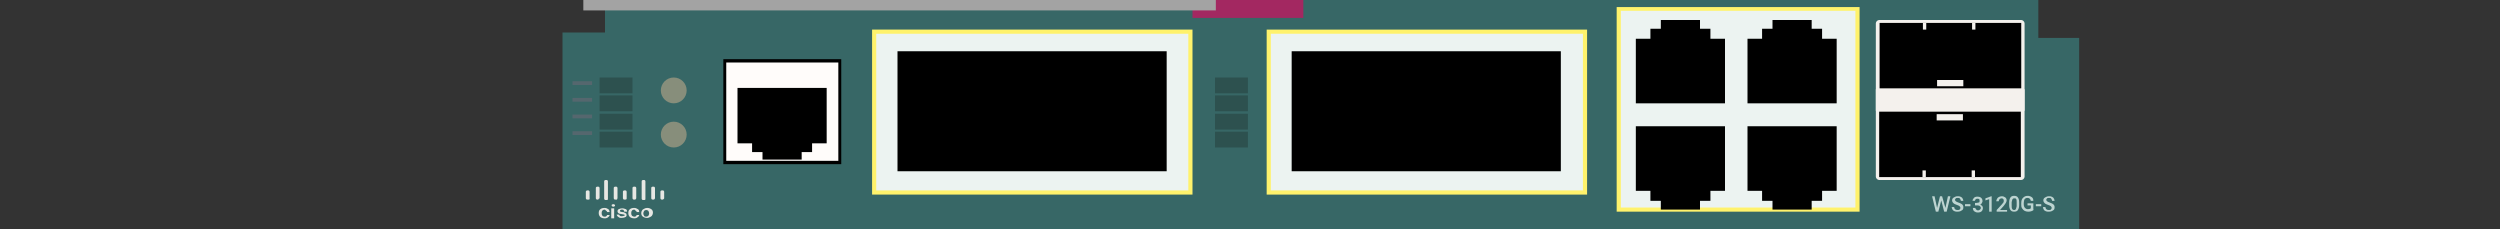 <?xml version="1.0" encoding="utf-8"?>
<!-- Copyright 2022 Virtual Console LLC. All rights reserved. Generator: Adobe Illustrator 23.1.0, SVG Export Plug-In . SVG Version: 6.00 Build 0)  -->
<svg version="1.1" id="Cisco_Catalyst_Blade_Switch_3120G-S_for_HP"
	 xmlns="http://www.w3.org/2000/svg" xmlns:xlink="http://www.w3.org/1999/xlink" x="0px" y="0px" viewBox="0 0 600 55"
	 style="enable-background:new 0 0 600 55;" xml:space="preserve">
<rect x="0" y="0" width="600" height="55" fill="#333333" stroke="none"/>
<style type="text/css">
	.st0{fill:#376766;}
	.st1{fill:#878E7B;}
	.st2{fill:#A32861;}
	.st3{fill:#A3A3A3;}
	.st4{fill:#E7E7E3;}
	.st5{fill:none;}
	.st6{fill:#F4F1ED;}
	.st7{fill:#2D514F;}
	.st8{fill:#55676E;}
	.st9{fill:#FFFCFA;}
	.st10{fill:#ECF3F1;}
	.st11{fill:#FFF26C;}
	.st12{enable-background:new    ;}
	.st13{fill:#BDD4D1;}
</style>
<polygon class="st0" points="145.2,7.8 145.2,0 489.2,0 489.2,9.1 499,9.1 499,55 135,55 135,7.8 "/>
<circle class="st1" cx="161.7" cy="21.7" r="3.1"/>
<circle class="st1" cx="161.7" cy="32.3" r="3.1"/>
<rect x="286.2" class="st2" width="26.6" height="4.3"/>
<rect x="140" class="st3" width="151.8" height="2.5"/>
<g>
	<g>
		<path class="st4" d="M145.6,48h-0.3c-0.2,0-0.3-0.2-0.3-0.3v-4.2c0-0.2,0.2-0.3,0.3-0.3h0.3c0.2,0,0.3,0.2,0.3,0.3v4.2
			C145.9,47.9,145.9,48,145.6,48z"/>
		<path class="st4" d="M154.6,48h-0.3c-0.2,0-0.3-0.2-0.3-0.3v-4.2c0-0.2,0.2-0.3,0.3-0.3h0.3c0.2,0,0.3,0.2,0.3,0.3v4.2
			C154.9,47.9,154.9,48,154.6,48z"/>
		<path class="st4" d="M143.6,47.9h-0.3c-0.2,0-0.3-0.2-0.3-0.3v-2.5c0-0.2,0.2-0.3,0.3-0.3h0.3c0.2,0,0.3,0.2,0.3,0.3v2.5
			C143.6,47.7,143.6,47.9,143.6,47.9z"/>
		<path class="st4" d="M141.4,47.9h-0.5c-0.2,0-0.3-0.2-0.3-0.3V46c0-0.2,0.2-0.3,0.3-0.3h0.3c0.2,0,0.3,0.2,0.3,0.3v1.6
			C141.6,47.7,141.4,47.9,141.4,47.9z"/>
		<path class="st4" d="M152.4,47.9h-0.3c-0.2,0-0.3-0.2-0.3-0.3v-2.5c0-0.2,0.2-0.3,0.3-0.3h0.3c0.2,0,0.3,0.2,0.3,0.3v2.5
			C152.6,47.7,152.6,47.9,152.4,47.9z"/>
		<path class="st4" d="M148.1,47.9h-0.5c-0.2,0-0.3-0.2-0.3-0.3v-2.5c0-0.2,0.2-0.3,0.3-0.3h0.3c0.2,0,0.3,0.2,0.3,0.3v2.5
			C148.1,47.7,148.1,47.9,148.1,47.9z"/>
		<path class="st4" d="M150.1,47.9h-0.3c-0.2,0-0.3-0.2-0.3-0.3V46c0-0.2,0.2-0.3,0.3-0.3h0.3c0.2,0,0.3,0.2,0.3,0.3v1.6
			C150.4,47.7,150.4,47.9,150.1,47.9z"/>
		<path class="st4" d="M156.9,47.9h-0.3c-0.2,0-0.3-0.2-0.3-0.3v-2.5c0-0.2,0.2-0.3,0.3-0.3h0.3c0.2,0,0.3,0.2,0.3,0.3v2.5
			C157.1,47.7,157.1,47.9,156.9,47.9z"/>
		<path class="st4" d="M159.1,47.9h-0.3c-0.2,0-0.3-0.2-0.3-0.3V46c0-0.2,0.2-0.3,0.3-0.3h0.3c0.2,0,0.3,0.2,0.3,0.3v1.6
			C159.4,47.7,159.1,47.9,159.1,47.9z"/>
	</g>
	<g>
		<path class="st4" d="M145.1,52c0.2,0,0.3,0,0.4-0.1c0.1-0.1,0.2-0.2,0.2-0.3h0.6c0,0.2-0.1,0.3-0.2,0.4c-0.1,0.1-0.3,0.2-0.4,0.3
			c-0.2,0.1-0.4,0.1-0.6,0.1c-0.4,0-0.7-0.1-1-0.3c-0.2-0.2-0.4-0.5-0.4-0.9v-0.1c0-0.4,0.1-0.7,0.4-0.9c0.2-0.2,0.6-0.3,1-0.3
			c0.3,0,0.6,0.1,0.9,0.3c0.2,0.2,0.3,0.4,0.3,0.7h-0.6c0-0.1-0.1-0.3-0.2-0.3c-0.1,0-0.2-0.3-0.4-0.3s-0.4,0.1-0.5,0.2
			c-0.1,0.1-0.2,0.3-0.2,0.6v0.1c0,0.3,0.1,0.5,0.2,0.6C144.6,51.9,144.9,52,145.1,52z"/>
		<path class="st4" d="M146.8,49.3c0-0.1,0-0.2,0.1-0.2c0.1-0.1,0.2-0.1,0.3-0.1s0.2,0,0.3,0.1s0.1,0.1,0.1,0.2c0,0.1,0,0.2-0.1,0.2
			c-0.1,0.1-0.2,0.1-0.3,0.1s-0.2,0-0.3-0.1S146.8,49.4,146.8,49.3z M147.4,52.4h-0.7V50h0.7V52.4z"/>
		<path class="st4" d="M149.9,51.7c0-0.1,0-0.2-0.1-0.2s-0.3-0.1-0.5-0.1s-0.4-0.1-0.6-0.1c-0.3-0.1-0.5-0.3-0.5-0.6
			c0-0.2,0.1-0.4,0.3-0.5s0.5-0.2,0.8-0.2c0.4,0,0.6,0.1,0.9,0.2c0.2,0.1,0.3,0.3,0.3,0.6h-0.7c0-0.1,0-0.2-0.1-0.3
			c-0.1-0.2-0.2-0.2-0.4-0.2c-0.1,0-0.3,0-0.4,0.1c-0.1,0.1-0.1,0.1-0.1,0.2c0,0.1,0,0.1,0.1,0.2c0.1,0,0.3,0.1,0.5,0.1
			c0.3,0,0.5,0.1,0.6,0.2c0.1,0.1,0.3,0.1,0.3,0.2c0,0.1,0.1,0.2,0.1,0.3c0,0.2-0.1,0.4-0.3,0.5s-0.5,0.2-0.9,0.2
			c-0.2,0-0.5,0-0.6-0.1c-0.2-0.1-0.3-0.2-0.4-0.3c-0.1-0.1-0.2-0.3-0.2-0.4h0.6c0,0.1,0.1,0.2,0.2,0.3s0.3,0.1,0.4,0.1
			c0.2,0,0.3,0,0.4-0.1C149.8,51.9,149.9,51.8,149.9,51.7z"/>
		<path class="st4" d="M152.2,52c0.2,0,0.3,0,0.4-0.1c0.1-0.1,0.2-0.2,0.2-0.3h0.6c0,0.2-0.1,0.3-0.2,0.4c-0.1,0.1-0.3,0.2-0.4,0.3
			c-0.2,0.1-0.4,0.1-0.6,0.1c-0.4,0-0.7-0.1-1-0.3c-0.2-0.2-0.4-0.5-0.4-0.9v-0.1c0-0.4,0.1-0.7,0.4-0.9c0.2-0.2,0.6-0.3,1-0.3
			c0.3,0,0.6,0.1,0.9,0.3c0.3,0.2,0.3,0.4,0.3,0.7h-0.6c0-0.1-0.1-0.3-0.2-0.3c-0.1,0-0.2-0.3-0.4-0.3s-0.4,0.1-0.5,0.2
			c-0.1,0.1-0.2,0.3-0.2,0.6v0.1c0,0.3,0.1,0.5,0.2,0.6S152.1,52,152.2,52z"/>
		<path class="st4" d="M153.9,51.1c0-0.2,0.1-0.5,0.2-0.6c0.1-0.2,0.3-0.3,0.5-0.4c0.2-0.1,0.4-0.2,0.7-0.2c0.4,0,0.7,0.1,1,0.3
			s0.4,0.5,0.4,0.8v0.1c0,0.2-0.1,0.5-0.2,0.6c-0.1,0.2-0.3,0.3-0.5,0.4c-0.2,0.1-0.4,0.2-0.7,0.2c-0.4,0-0.7-0.1-1-0.3
			S153.9,51.5,153.9,51.1L153.9,51.1z M154.4,51.2c0,0.3,0.1,0.4,0.2,0.6c0.1,0.2,0.3,0.2,0.5,0.2s0.4-0.1,0.5-0.2
			c0.1-0.1,0.2-0.4,0.2-0.6s-0.1-0.4-0.2-0.6c-0.1-0.1-0.3-0.2-0.5-0.2s-0.4,0.1-0.5,0.2C154.6,50.7,154.4,50.9,154.4,51.2z"/>
	</g>
</g>
<rect x="0.1" class="st5" width="600" height="55"/>
<g>
	<path class="st6" d="M485.9,26.6h-35.7v-21c0-0.4,0.4-0.8,0.8-0.8h34.1c0.4,0,0.8,0.4,0.8,0.8L485.9,26.6L485.9,26.6z"/>
	<rect x="451.1" y="5.5" width="34" height="15.7"/>
	<rect x="461.5" y="5.5" class="st6" width="0.8" height="1.6"/>
	<rect x="473.3" y="5.5" class="st6" width="0.8" height="1.6"/>
	<rect x="464.9" y="19.2" class="st6" width="6.3" height="1.5"/>
	<path class="st6" d="M485.9,21.4h-35.7v21c0,0.4,0.4,0.8,0.8,0.8h34.1c0.4,0,0.8-0.4,0.8-0.8L485.9,21.4L485.9,21.4z"/>
	<rect x="451" y="26.8" width="34" height="15.7"/>
	<rect x="461.4" y="40.9" class="st6" width="0.8" height="1.6"/>
	<rect x="473.2" y="40.9" class="st6" width="0.8" height="1.6"/>
	<rect x="464.8" y="27.4" class="st6" width="6.3" height="1.5"/>
</g>
<rect x="143.9" y="18.6" class="st7" width="7.9" height="3.8"/>
<rect x="143.9" y="22.9" class="st7" width="7.9" height="3.8"/>
<rect x="143.9" y="27.3" class="st7" width="7.9" height="3.8"/>
<rect x="143.9" y="31.6" class="st7" width="7.9" height="3.8"/>
<rect x="291.6" y="18.6" class="st7" width="7.9" height="3.8"/>
<rect x="291.6" y="22.9" class="st7" width="7.9" height="3.8"/>
<rect x="291.6" y="27.3" class="st7" width="7.9" height="3.8"/>
<rect x="291.6" y="31.6" class="st7" width="7.9" height="3.8"/>
<rect x="137.4" y="19.5" class="st8" width="4.7" height="0.9"/>
<rect x="137.4" y="23.5" class="st8" width="4.7" height="0.9"/>
<rect x="137.4" y="27.5" class="st8" width="4.7" height="0.9"/>
<rect x="137.4" y="31.5" class="st8" width="4.7" height="0.9"/>
<g>
	<rect x="173.9" y="14.5" class="st9" width="27.6" height="24.5"/>
	<path d="M201.9,39.4h-28.3V14.2h28.3V39.4z M174.3,38.6h26.9V15h-26.9V38.6z"/>
</g>
<polygon points="177,21.1 177,34.4 180.5,34.4 180.5,36.5 183,36.5 183,38.3 192.4,38.3 192.4,36.5 194.9,36.5 194.9,34.4 
	198.4,34.4 198.4,21.1 "/>
<g>
	<rect x="388.5" y="2.1" class="st10" width="57.3" height="48.2"/>
	<path class="st11" d="M446.3,50.8H388V1.7h58.3V50.8z M389,49.8h56.3V2.6H389V49.8z"/>
</g>
<polygon points="392.6,30.3 392.6,45.8 396.1,45.8 396.1,48.2 398.6,48.2 398.6,50.3 408,50.3 408,48.2 410.5,48.2 410.5,45.8 
	414,45.8 414,30.3 "/>
<polygon points="419.4,30.3 419.4,45.8 422.9,45.8 422.9,48.2 425.4,48.2 425.4,50.3 434.8,50.3 434.8,48.2 437.3,48.2 437.3,45.8 
	440.8,45.8 440.8,30.3 "/>
<polygon points="440.8,24.8 440.8,9.3 437.3,9.3 437.3,6.9 434.8,6.9 434.8,4.8 425.4,4.8 425.4,6.9 422.9,6.9 422.9,9.3 419.4,9.3 
	419.4,24.8 "/>
<polygon points="414,24.8 414,9.3 410.5,9.3 410.5,6.9 408,6.9 408,4.8 398.6,4.8 398.6,6.9 396.1,6.9 396.1,9.3 392.6,9.3 
	392.6,24.8 "/>
<g>
	<g>
		<rect x="304.5" y="7.6" class="st10" width="75.9" height="38.6"/>
		<path class="st11" d="M380.8,46.7H304V7.1h76.9v39.6H380.8z M305,45.7h74.9V8.1H305V45.7z"/>
	</g>
	<rect x="310" y="12.3" width="64.6" height="28.8"/>
</g>
<g>
	<g>
		<rect x="209.8" y="7.6" class="st10" width="75.9" height="38.6"/>
		<path class="st11" d="M286.2,46.7h-76.9V7.1h76.9V46.7z M210.3,45.7h74.9V8.1h-74.9L210.3,45.7L210.3,45.7z"/>
	</g>
	<rect x="215.4" y="12.3" width="64.6" height="28.8"/>
</g>
<g class="st12">
	<path class="st13" d="M466.9,49.9l0.6-2.8h0.6l-0.9,3.7h-0.6l-0.7-2.7l-0.7,2.7h-0.6l-0.9-3.7h0.6l0.6,2.8l0.7-2.8h0.5L466.9,49.9z
		"/>
	<path class="st13" d="M470.5,49.9c0-0.2-0.1-0.3-0.2-0.4s-0.3-0.2-0.6-0.3c-0.3-0.1-0.5-0.2-0.7-0.3c-0.3-0.2-0.5-0.5-0.5-0.8
		c0-0.3,0.1-0.5,0.4-0.7s0.6-0.3,0.9-0.3c0.3,0,0.5,0,0.7,0.1c0.2,0.1,0.4,0.2,0.5,0.4c0.1,0.2,0.2,0.4,0.2,0.6h-0.6
		c0-0.2-0.1-0.3-0.2-0.5s-0.3-0.2-0.5-0.2c-0.2,0-0.4,0-0.5,0.1s-0.2,0.2-0.2,0.4c0,0.1,0.1,0.2,0.2,0.3c0.1,0.1,0.3,0.2,0.6,0.3
		s0.5,0.2,0.7,0.3c0.2,0.1,0.3,0.2,0.4,0.4c0.1,0.1,0.1,0.3,0.1,0.5c0,0.3-0.1,0.6-0.4,0.7c-0.2,0.2-0.6,0.3-1,0.3
		c-0.3,0-0.5,0-0.7-0.1c-0.2-0.1-0.4-0.2-0.5-0.4c-0.1-0.2-0.2-0.4-0.2-0.6h0.6c0,0.2,0.1,0.4,0.2,0.5s0.3,0.2,0.6,0.2
		c0.2,0,0.4,0,0.5-0.1C470.5,50.1,470.5,50,470.5,49.9z"/>
	<path class="st13" d="M472.9,49.5h-1.3V49h1.3V49.5z"/>
	<path class="st13" d="M474,48.7h0.4c0.2,0,0.3-0.1,0.5-0.1s0.2-0.2,0.2-0.4c0-0.2,0-0.3-0.1-0.4c-0.1-0.1-0.2-0.1-0.4-0.1
		c-0.2,0-0.3,0-0.4,0.1c-0.1,0.1-0.2,0.2-0.2,0.4h-0.6c0-0.2,0.1-0.4,0.2-0.5c0.1-0.2,0.2-0.3,0.4-0.4c0.2-0.1,0.4-0.1,0.6-0.1
		c0.4,0,0.7,0.1,0.9,0.3s0.3,0.4,0.3,0.8c0,0.2-0.1,0.3-0.2,0.5s-0.2,0.3-0.4,0.3c0.2,0.1,0.4,0.2,0.5,0.3c0.1,0.1,0.2,0.3,0.2,0.5
		c0,0.3-0.1,0.6-0.3,0.8c-0.2,0.2-0.5,0.3-0.9,0.3c-0.4,0-0.6-0.1-0.9-0.3c-0.2-0.2-0.3-0.4-0.3-0.8h0.6c0,0.2,0.1,0.3,0.2,0.4
		s0.3,0.2,0.4,0.2c0.2,0,0.3-0.1,0.5-0.2c0.1-0.1,0.2-0.2,0.2-0.4c0-0.2-0.1-0.3-0.2-0.4c-0.1-0.1-0.3-0.2-0.5-0.2H474V48.7z"/>
	<path class="st13" d="M478,50.8h-0.6v-3l-0.9,0.3v-0.5l1.4-0.5h0.1V50.8z"/>
	<path class="st13" d="M481.7,50.8h-2.5v-0.4l1.2-1.3c0.2-0.2,0.3-0.4,0.4-0.5c0.1-0.1,0.1-0.3,0.1-0.4c0-0.2,0-0.3-0.1-0.4
		c-0.1-0.1-0.2-0.2-0.4-0.2c-0.2,0-0.4,0.1-0.5,0.2s-0.2,0.3-0.2,0.5h-0.6c0-0.2,0.1-0.4,0.2-0.6c0.1-0.2,0.2-0.3,0.4-0.4
		s0.4-0.2,0.7-0.2c0.4,0,0.6,0.1,0.9,0.3c0.2,0.2,0.3,0.4,0.3,0.7c0,0.2-0.1,0.4-0.2,0.6c-0.1,0.2-0.3,0.4-0.5,0.7l-0.9,1h1.7V50.8z
		"/>
	<path class="st13" d="M484.6,49.2c0,0.5-0.1,0.9-0.3,1.2c-0.2,0.3-0.5,0.4-0.9,0.4c-0.4,0-0.7-0.1-0.9-0.4
		c-0.2-0.3-0.3-0.7-0.3-1.2v-0.6c0-0.5,0.1-0.9,0.3-1.2s0.5-0.4,0.9-0.4c0.4,0,0.7,0.1,0.9,0.4c0.2,0.3,0.3,0.6,0.3,1.2V49.2z
		 M484,48.6c0-0.3,0-0.6-0.1-0.8c-0.1-0.2-0.2-0.2-0.5-0.2c-0.2,0-0.3,0.1-0.4,0.2c-0.1,0.2-0.1,0.4-0.2,0.7v0.8
		c0,0.3,0,0.6,0.1,0.8c0.1,0.2,0.2,0.3,0.5,0.3c0.2,0,0.3-0.1,0.4-0.2c0.1-0.2,0.1-0.4,0.2-0.7V48.6z"/>
	<path class="st13" d="M488.1,50.3c-0.1,0.2-0.3,0.3-0.6,0.4s-0.5,0.1-0.8,0.1c-0.3,0-0.6-0.1-0.8-0.2c-0.2-0.1-0.4-0.3-0.6-0.6
		s-0.2-0.6-0.2-0.9v-0.3c0-0.6,0.1-1,0.4-1.3s0.6-0.5,1.1-0.5c0.4,0,0.7,0.1,1,0.3s0.4,0.5,0.4,0.9h-0.6c-0.1-0.4-0.3-0.7-0.8-0.7
		c-0.3,0-0.5,0.1-0.7,0.3c-0.1,0.2-0.2,0.5-0.2,0.9v0.3c0,0.4,0.1,0.7,0.3,0.9c0.2,0.2,0.4,0.3,0.7,0.3c0.3,0,0.6-0.1,0.7-0.2v-0.7
		h-0.8v-0.5h1.4V50.3z"/>
	<path class="st13" d="M489.9,49.5h-1.3V49h1.3V49.5z"/>
	<path class="st13" d="M492.4,49.9c0-0.2-0.1-0.3-0.2-0.4s-0.3-0.2-0.6-0.3c-0.3-0.1-0.5-0.2-0.7-0.3c-0.3-0.2-0.5-0.5-0.5-0.8
		c0-0.3,0.1-0.5,0.4-0.7s0.6-0.3,0.9-0.3c0.3,0,0.5,0,0.7,0.1c0.2,0.1,0.4,0.2,0.5,0.4c0.1,0.2,0.2,0.4,0.2,0.6h-0.6
		c0-0.2-0.1-0.3-0.2-0.5s-0.3-0.2-0.5-0.2c-0.2,0-0.4,0-0.5,0.1s-0.2,0.2-0.2,0.4c0,0.1,0.1,0.2,0.2,0.3c0.1,0.1,0.3,0.2,0.6,0.3
		s0.5,0.2,0.7,0.3c0.2,0.1,0.3,0.2,0.4,0.4c0.1,0.1,0.1,0.3,0.1,0.5c0,0.3-0.1,0.6-0.4,0.7c-0.2,0.2-0.6,0.3-1,0.3
		c-0.3,0-0.5,0-0.7-0.1c-0.2-0.1-0.4-0.2-0.5-0.4c-0.1-0.2-0.2-0.4-0.2-0.6h0.6c0,0.2,0.1,0.4,0.2,0.5s0.3,0.2,0.6,0.2
		c0.2,0,0.4,0,0.5-0.1C492.4,50.1,492.4,50,492.4,49.9z"/>
</g>
</svg>
